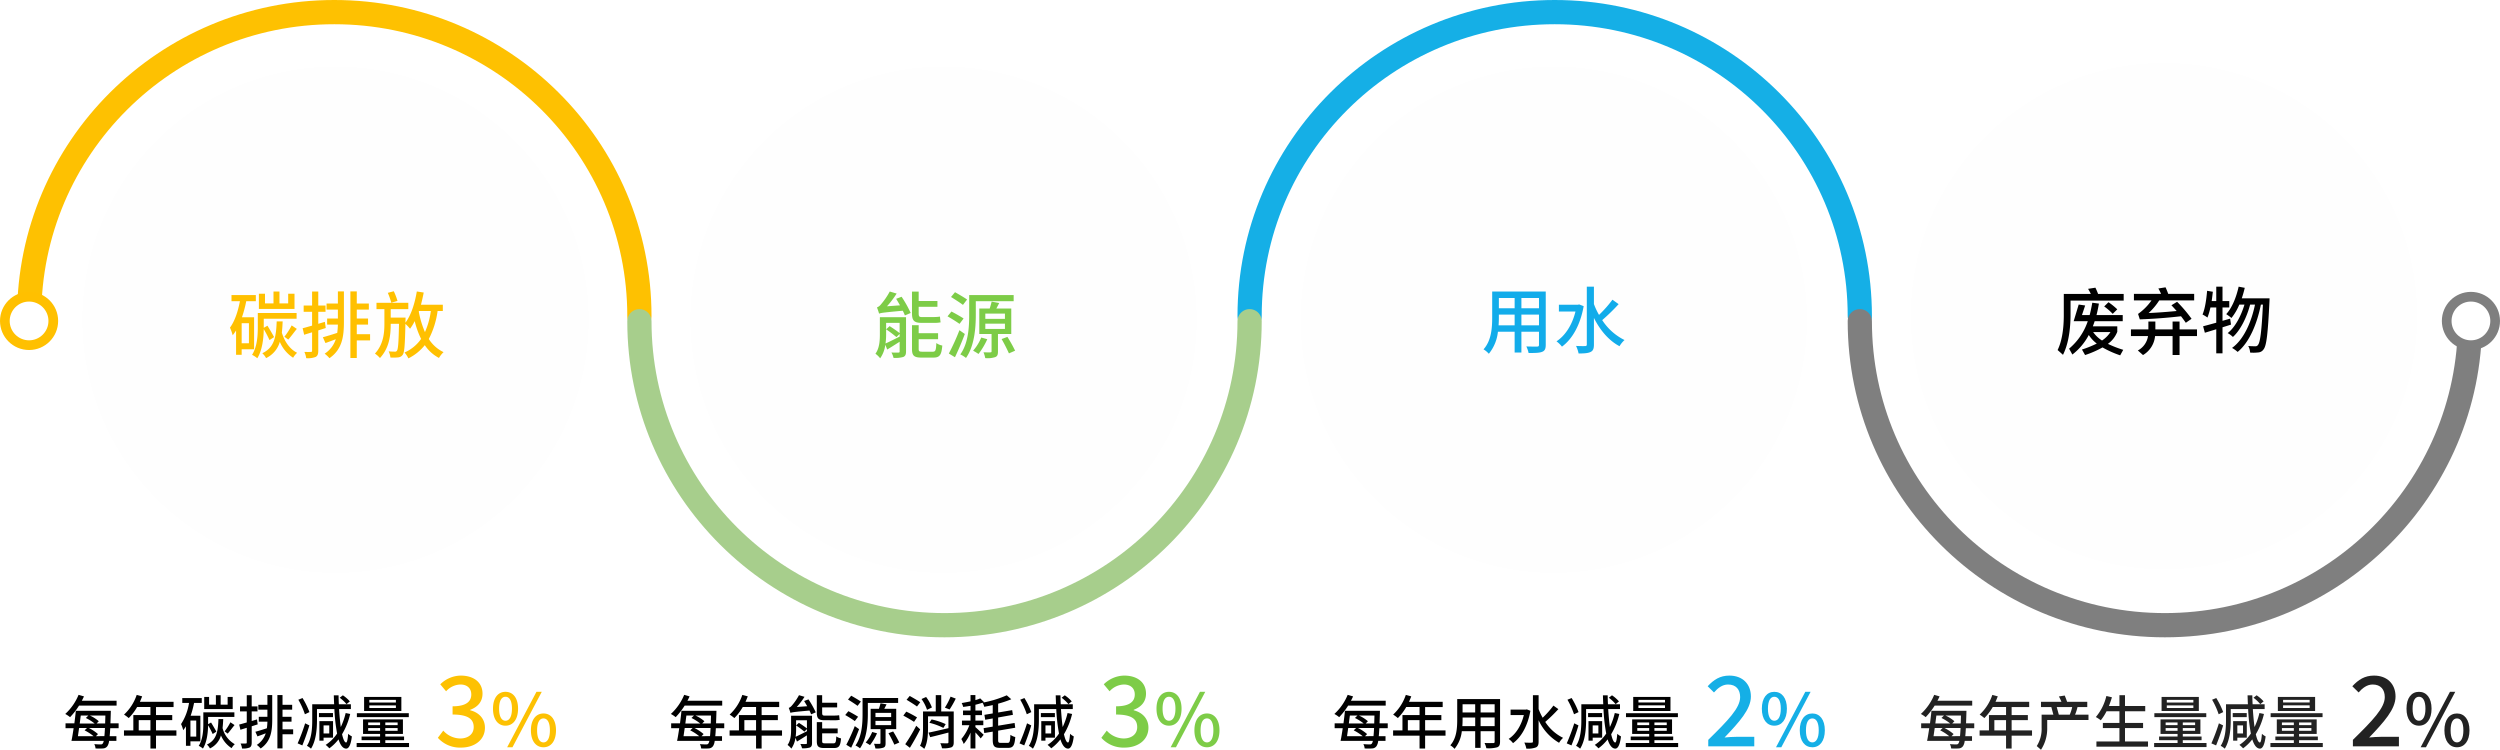 <svg xmlns="http://www.w3.org/2000/svg" xmlns:xlink="http://www.w3.org/1999/xlink" width="1032" height="309.506" viewBox="0 0 1032 309.506">
  <defs>
    <filter id="Path_81195" x="773.803" y="11.004" width="239" height="239" filterUnits="userSpaceOnUse">
      <feOffset input="SourceAlpha"/>
      <feGaussianBlur stdDeviation="5" result="blur"/>
      <feFlood flood-opacity="0.102"/>
      <feComposite operator="in" in2="blur"/>
      <feComposite in="SourceGraphic"/>
    </filter>
    <filter id="Path_81196" x="521.913" y="12.484" width="239" height="239" filterUnits="userSpaceOnUse">
      <feOffset input="SourceAlpha"/>
      <feGaussianBlur stdDeviation="5" result="blur-2"/>
      <feFlood flood-opacity="0.102"/>
      <feComposite operator="in" in2="blur-2"/>
      <feComposite in="SourceGraphic"/>
    </filter>
    <filter id="Path_81197" x="19" y="12.484" width="239" height="239" filterUnits="userSpaceOnUse">
      <feOffset input="SourceAlpha"/>
      <feGaussianBlur stdDeviation="5" result="blur-3"/>
      <feFlood flood-opacity="0.102"/>
      <feComposite operator="in" in2="blur-3"/>
      <feComposite in="SourceGraphic"/>
    </filter>
    <filter id="Path_81198" x="270" y="12.484" width="239" height="239" filterUnits="userSpaceOnUse">
      <feOffset input="SourceAlpha"/>
      <feGaussianBlur stdDeviation="5" result="blur-4"/>
      <feFlood flood-opacity="0.102"/>
      <feComposite operator="in" in2="blur-4"/>
      <feComposite in="SourceGraphic"/>
    </filter>
  </defs>
  <g id="Group_90863" data-name="Group 90863" transform="translate(-3559 -16461.515)">
    <g transform="matrix(1, 0, 0, 1, 3559, 16461.51)" filter="url(#Path_81195)">
      <path id="Path_81195-2" data-name="Path 81195" d="M415.846,114.672a104.5,104.5,0,1,1-104.5-104.5,104.5,104.5,0,0,1,104.5,104.5" transform="translate(581.96 15.83)" fill="#fefefe"/>
    </g>
    <g transform="matrix(1, 0, 0, 1, 3559, 16461.51)" filter="url(#Path_81196)">
      <path id="Path_81196-2" data-name="Path 81196" d="M350.288,114.672a104.5,104.5,0,1,1-104.5-104.5,104.5,104.5,0,0,1,104.5,104.5" transform="translate(395.63 17.31)" fill="#fefefe"/>
    </g>
    <g transform="matrix(1, 0, 0, 1, 3559, 16461.51)" filter="url(#Path_81197)">
      <path id="Path_81197-2" data-name="Path 81197" d="M219.171,114.671a104.5,104.5,0,1,1-104.5-104.5,104.5,104.5,0,0,1,104.5,104.5" transform="translate(23.83 17.31)" fill="#fefefe"/>
    </g>
    <g transform="matrix(1, 0, 0, 1, 3559, 16461.51)" filter="url(#Path_81198)">
      <path id="Path_81198-2" data-name="Path 81198" d="M284.729,114.672a104.5,104.5,0,1,1-104.5-104.5,104.5,104.5,0,0,1,104.5,104.5" transform="translate(209.27 17.31)" fill="#fefefe"/>
    </g>
    <path id="Path_82265" data-name="Path 82265" d="M-17.43-24.24h-2.61v3.99h-3.6v-4.89H-26.1v4.89h-3.51v-3.99h-2.52v6.27h14.7ZM-36.24-3.78h-3v-8.28h3Zm2.13,2.46v-13.2h-5.01a49.875,49.875,0,0,0,1.77-6.63h3.96v-2.52H-43.44v2.52h3.48c-.81,4.26-2.13,8.25-4.11,10.92a16.561,16.561,0,0,1,1.11,3.15,17.04,17.04,0,0,0,1.41-2.01V.99h2.31V-1.32Zm8.25-5.01c-.6-1.17-1.8-3.18-2.73-4.71l-1.53.87v-3.75h13.56v-2.37H-32.58v5.91c0,3.33-.24,8.04-2.37,11.37A10.721,10.721,0,0,1-32.79,2.4c2.1-3.36,2.61-8.34,2.67-12.03A48.533,48.533,0,0,1-27.75-5.1Zm5.85,1.02c1.05-1.14,2.28-2.88,3.54-4.41l-2.13-1.44a28.221,28.221,0,0,1-3,4.68Zm-4.77-7.5c-.24,6.18-.84,10.74-5.94,13.14a7.716,7.716,0,0,1,1.56,2.01,10.668,10.668,0,0,0,5.67-6.72A14.437,14.437,0,0,0-18,2.19,8.352,8.352,0,0,1-16.35.15c-3-1.47-5.22-4.68-6.3-8.31.15-1.44.27-3,.33-4.65Zm19.89.18-2.73.81v-4.95h3v-2.58h-3v-5.79h-2.55v5.79h-3.48v2.58h3.48v5.7c-1.47.42-2.82.81-3.9,1.08l.63,2.7c.99-.33,2.1-.66,3.27-1.02V-.72c0,.42-.15.51-.54.51-.33.03-1.44.03-2.64,0a8.906,8.906,0,0,1,.75,2.58,8.95,8.95,0,0,0,3.9-.51c.81-.45,1.08-1.2,1.08-2.58V-9.09c1.02-.33,2.07-.66,3.09-.99ZM.48-20.19H-4.2v2.52H.48v3.69H-3.96v2.49H.48A31.568,31.568,0,0,1,.21-8.07c-2.22.72-4.35,1.38-5.94,1.8l1.08,2.4c1.32-.48,2.79-1.02,4.26-1.59A11.162,11.162,0,0,1-4.98.51,12.971,12.971,0,0,1-3,2.37c5.31-3.66,5.97-9.06,5.97-15V-25.2H.48ZM13.77-7.53H8.28v-3.96h4.65v-2.49H8.28v-3.69h4.98v-2.52H8.28V-25.2H5.64V2.31H8.28V-4.98h5.49ZM25.08-21.27a24.963,24.963,0,0,0-1.53-3.99l-2.46.66a32.021,32.021,0,0,1,1.44,4.08Zm8.88,4.17h4.89a31.343,31.343,0,0,1-2.43,8.7,38.057,38.057,0,0,1-2.55-8.49Zm9.84,0v-2.58H34.77c.42-1.62.81-3.33,1.14-5.04l-2.85-.45c-.84,5.01-2.37,9.84-4.71,12.9l.03-.9c.03-.36.03-1.2.03-1.2H22.29v-3.51h7.26v-2.61H16.41v2.61h3.27v6c0,4.05-.45,8.58-3.9,12.36a11.15,11.15,0,0,1,2.07,1.83c3.84-4.17,4.44-9.24,4.44-14.13h3.42c-.15,7.68-.36,10.44-.84,11.07A.848.848,0,0,1,24-.33a22.968,22.968,0,0,1-2.55-.12,8.782,8.782,0,0,1,.72,2.55,17.914,17.914,0,0,0,3.21-.06A2.465,2.465,0,0,0,27.24.96c.72-.99.93-4.14,1.11-12.75a16.711,16.711,0,0,1,1.92,2.01,19.977,19.977,0,0,0,1.92-3.15,35.25,35.25,0,0,0,2.64,7.35A16.3,16.3,0,0,1,27.99.03a10.262,10.262,0,0,1,1.59,2.43A20.473,20.473,0,0,0,36.36-3a15.98,15.98,0,0,0,5.85,5.28A9.98,9.98,0,0,1,44.1-.12a14.748,14.748,0,0,1-6.09-5.43A35.37,35.37,0,0,0,41.64-17.1Z" transform="translate(3698 16607)" fill="#ffc000"/>
    <path id="Path_82266" data-name="Path 82266" d="M-4.5-12.21a11.814,11.814,0,0,0,2.79-.21c-.12-.6-.21-1.65-.27-2.37a17.416,17.416,0,0,1-2.58.18H-9.6c-.96,0-1.17-.39-1.17-1.47v-2.76h7.74v-2.4h-7.74v-3.87h-2.76v8.97c0,2.88.81,3.93,3.87,3.93Zm-19.71,0h5.58v4.23c-1.02-.81-2.79-2.04-4.14-2.88l-1.44,1.32a47.551,47.551,0,0,1,4.26,3.21l1.32-1.32v1.11c-2.16,1.08-4.26,2.16-5.82,2.85a28.111,28.111,0,0,0,.24-3.78Zm8.22-2.34h-10.8V-7.5c0,2.55-.15,5.73-1.83,8.04a8.956,8.956,0,0,1,1.95,1.89,12.382,12.382,0,0,0,2.13-5.61l.78,1.98c1.56-.93,3.33-2.07,5.13-3.21V-.42c0,.36-.12.48-.51.48-.39.03-1.62.03-2.88-.03a8.126,8.126,0,0,1,.87,2.22,11.891,11.891,0,0,0,4.05-.39c.84-.39,1.11-1.02,1.11-2.28Zm-4.08-7.59c.51.81,1.05,1.77,1.59,2.7l-5.37.39a39.567,39.567,0,0,0,3.99-5.25l-2.85-.84a29.16,29.16,0,0,1-3.69,5.37,3.926,3.926,0,0,1-1.59,1.2,23.416,23.416,0,0,1,.87,2.55c.78-.3,1.92-.48,9.78-1.2a12.756,12.756,0,0,1,.87,1.95l2.4-1.02a47.226,47.226,0,0,0-3.75-6.69ZM-9.21-.3c-1.32,0-1.56-.18-1.56-1.2V-5.46h8.01V-7.95h-8.01v-3.3h-2.76v9.78c0,2.79.81,3.6,3.96,3.6h4.86c2.61,0,3.36-1.05,3.69-4.98A6.206,6.206,0,0,1-3.48-3.87C-3.6-.84-3.84-.3-4.95-.3ZM9.21-21.84C8.04-22.68,5.76-24,4.23-24.87L2.58-22.89c1.59.99,3.81,2.4,4.92,3.27ZM7.77-14.01c-1.2-.81-3.45-2.07-5.01-2.88L1.14-14.91c1.62.93,3.84,2.31,4.95,3.12ZM6.06-9.18A91.71,91.71,0,0,1,1.68.45L4.2,1.98C5.58-.87,7.11-4.47,8.28-7.62Zm6.75-11.97H28.44v-2.52H10.08v8.19c0,4.86-.3,11.61-3.66,16.29A11.464,11.464,0,0,1,8.76,2.28c3.51-4.95,4.05-12.54,4.05-17.76Zm2.25,15A19.484,19.484,0,0,1,11.7-.72,25.577,25.577,0,0,1,13.92.63a29.449,29.449,0,0,0,3.63-6.09Zm1.68-5.73h8.1v2.19h-8.1Zm0-4.14h8.1v2.16h-8.1Zm10.71,8.4v-10.5H21.3c.36-.72.78-1.47,1.17-2.28l-3.12-.57c-.18.81-.51,1.92-.81,2.85H14.25v10.5h5.07V-.48c0,.33-.12.45-.48.45S17.25,0,15.99-.06a12.168,12.168,0,0,1,.72,2.4,10.123,10.123,0,0,0,4.14-.42c.9-.36,1.11-1.05,1.11-2.31V-7.62Zm-3.99,2.1A65.862,65.862,0,0,1,26.49.39L29.04-.72a60.993,60.993,0,0,0-3.18-5.7Z" transform="translate(3949 16607)" fill="#7dcc47"/>
    <path id="Path_82267" data-name="Path 82267" d="M-13.38-9.18v-4.44h7.26v4.44Zm-9.42,0c.09-1.11.12-2.22.12-3.24v-1.2h6.51v4.44Zm6.63-11.28v4.23h-6.51v-4.23Zm10.05,4.23h-7.26v-4.23h7.26Zm2.79-6.9H-25.44v10.68c0,4.23-.3,9.54-3.57,13.17a9.233,9.233,0,0,1,2.19,1.83,17.208,17.208,0,0,0,3.75-9.09h6.9V2.04h2.79V-6.54h7.26v5.37c0,.57-.21.75-.75.75-.57,0-2.55.03-4.47-.06a11.527,11.527,0,0,1,.93,2.7c2.76.03,4.5-.03,5.61-.48C-3.72,1.32-3.33.48-3.33-1.14Zm13.8,5.31-.51.12H2.1v2.82H8.94C7.56-9.3,4.74-4.98,1.11-2.58A11.122,11.122,0,0,1,3.36-.39c4.2-3.06,7.56-8.82,8.97-16.71Zm13.74-1.95a48.63,48.63,0,0,1-5.55,6.27,28.817,28.817,0,0,1-2.1-4.47v-7.17H13.62V-1.29c0,.51-.21.66-.69.66-.51.03-2.07.03-3.75-.06a12.752,12.752,0,0,1,1.05,3.12c2.34,0,3.93-.12,4.95-.63,1.02-.48,1.38-1.38,1.38-3.09V-12.24c2.55,5.07,6.09,9.3,10.56,11.67a10.851,10.851,0,0,1,2.07-2.55,23.2,23.2,0,0,1-9.21-8.22,81.808,81.808,0,0,0,6.78-6.6Z" transform="translate(4200.413 16605.002)" fill="#12acea"/>
    <path id="Path_82268" data-name="Path 82268" d="M-37.29-10.92h5.82A25.242,25.242,0,0,1-39.18.42l1.35,2.43a24.645,24.645,0,0,0,6.78-8.07,13.844,13.844,0,0,0,3.3,3.54A43.863,43.863,0,0,1-33.87.78l1.29,2.28a40.957,40.957,0,0,0,7.2-3.15,40.033,40.033,0,0,0,7.29,3.27L-16.83.9a42.978,42.978,0,0,1-6.33-2.46,10.994,10.994,0,0,0,3.87-4.98V-8.79H-29.37c.24-.66.51-1.38.75-2.13h11.58v-2.52H-27.87c.39-1.5.72-3.06.99-4.74l-2.73-.36c-.3,1.77-.66,3.48-1.08,5.1h-3.18l1.32-3.96-2.67-.39Zm8.04,4.5h7.14a11.962,11.962,0,0,1-3.48,3.48A12.8,12.8,0,0,1-29.25-6.42Zm6.33-12.33-1.77,1.74a24.071,24.071,0,0,1,3.51,3.06l1.89-1.86A27.936,27.936,0,0,0-22.92-18.75Zm-5.4-6-3.03.48a19.907,19.907,0,0,1,1.14,2.1H-41.37v9.3C-41.43-6.96-42.3-2.34-43.92.99l2.22,1.98c1.98-3.96,3-9.24,3.12-15.84v-6.54h21.93v-2.76H-27.21A26.617,26.617,0,0,0-28.32-24.75ZM5.4-18.93,3.06-17.49c.75.78,1.47,1.59,2.16,2.37-3.75.36-7.62.66-11.58.84A25.6,25.6,0,0,0-1.98-19.5H12.45v-2.7H1.74c-.36-.99-.72-1.89-1.11-2.7l-2.97.48A17.027,17.027,0,0,1-1.23-22.2H-12.42v2.7h7.26a22.81,22.81,0,0,1-5.55,5.58l.72,2.25q8.73-.315,17.01-1.29,1.08,1.4,1.98,2.7l2.37-1.65A57.64,57.64,0,0,0,5.4-18.93ZM-6.45-10.77v3.24h-7.2v2.76H-6.6a8.085,8.085,0,0,1-4.2,5.94l2.13,1.89A10.176,10.176,0,0,0-3.69-4.77H3.54v7.8H6.42v-7.8h7.2V-7.53H6.42v-3.24H3.54v3.24H-3.57v-3.24Zm33.75-1.2-3.15.9v-5.52h2.79v-2.64H24.15v-5.94H21.57v5.94H19.68c.18-1.26.33-2.55.48-3.84l-2.37-.39c-.3,3.57-.84,7.35-1.89,9.78a16.808,16.808,0,0,1,2.04,1.26,29.388,29.388,0,0,0,1.23-4.17h2.4v6.3c-2.04.57-3.93,1.08-5.43,1.47l.72,2.67,4.71-1.44V2.34h2.58V-8.4c1.17-.36,2.34-.72,3.51-1.11Zm4.8-8.37c.45-1.38.9-2.85,1.23-4.35l-2.52-.48c-.99,4.44-2.7,8.7-5.13,11.34a21.209,21.209,0,0,1,2.16,1.59,22.514,22.514,0,0,0,3.24-5.52h2.13C31.83-13.14,29.37-8.4,26.28-6a10.07,10.07,0,0,1,2.16,1.59c3.18-2.82,5.79-8.31,7.11-13.35h2.01C36.06-10.5,32.91-3.33,28.08.12a12.649,12.649,0,0,1,2.31,1.65c4.86-3.9,8.07-11.79,9.6-19.53h.84C40.29-6.36,39.66-2.1,38.79-1.11a1.151,1.151,0,0,1-1.08.54c-.57,0-1.68,0-2.94-.12a6.6,6.6,0,0,1,.78,2.73,17.321,17.321,0,0,0,3.39-.06A2.832,2.832,0,0,0,41.13.66c1.17-1.47,1.74-6.21,2.4-19.68.03-.36.03-1.32.03-1.32Z" transform="translate(4452.303 16605.02)"/>
    <path id="Path_81251" data-name="Path 81251" d="M.5,125.986C.5,56.681,56.883.5,126.441.5s125.95,56.181,125.95,125.486" transform="translate(3570.554 16466.016)" fill="none" stroke="#fec101" stroke-linecap="round" stroke-miterlimit="10" stroke-width="10"/>
    <path id="Path_81253" data-name="Path 81253" d="M.5,125.986C.5,56.681,56.883.5,126.441.5s125.95,56.181,125.95,125.486" transform="translate(4074.337 16466.016)" fill="none" stroke="#15afe6" stroke-linecap="round" stroke-miterlimit="10" stroke-width="10"/>
    <path id="Path_81252" data-name="Path 81252" d="M.5.5c0,69.3,56.383,125.486,125.941,125.486S252.391,69.8,252.391.5" transform="translate(3822.446 16593.611)" fill="none" stroke="#a7ce8c" stroke-linecap="round" stroke-miterlimit="10" stroke-width="10"/>
    <path id="Path_81254" data-name="Path 81254" d="M.5.5c0,69.3,56.383,125.486,125.941,125.486S252.391,69.8,252.391.5" transform="translate(4326.229 16593.611)" fill="none" stroke="#7f7f7f" stroke-linecap="round" stroke-miterlimit="10" stroke-width="10"/>
    <g id="Path_82269" data-name="Path 82269" transform="translate(3559 16582)" fill="#fff">
      <path d="M 12 22 C 6.486 22 2 17.514 2 12 C 2 6.486 6.486 2 12 2 C 17.514 2 22 6.486 22 12 C 22 17.514 17.514 22 12 22 Z" stroke="none"/>
      <path d="M 12 4 C 7.589 4 4 7.589 4 12 C 4 16.411 7.589 20 12 20 C 16.411 20 20 16.411 20 12 C 20 7.589 16.411 4 12 4 M 12 0 C 18.627 0 24 5.373 24 12 C 24 18.627 18.627 24 12 24 C 5.373 24 0 18.627 0 12 C 0 5.373 5.373 0 12 0 Z" stroke="none" fill="#ffc000"/>
    </g>
    <g id="Path_82270" data-name="Path 82270" transform="translate(4567 16582)" fill="#fff">
      <path d="M 12 22 C 6.486 22 2 17.514 2 12 C 2 6.486 6.486 2 12 2 C 17.514 2 22 6.486 22 12 C 22 17.514 17.514 22 12 22 Z" stroke="none"/>
      <path d="M 12 4 C 7.589 4 4 7.589 4 12 C 4 16.411 7.589 20 12 20 C 16.411 20 20 16.411 20 12 C 20 7.589 16.411 4 12 4 M 12 0 C 18.627 0 24 5.373 24 12 C 24 18.627 18.627 24 12 24 C 5.373 24 0 18.627 0 12 C 0 5.373 5.373 0 12 0 Z" stroke="none" fill="#7f7f7f"/>
    </g>
    <path id="Path_82277" data-name="Path 82277" d="M-14.765.52c5.4,0,9.84-3.04,9.84-8.2,0-3.88-2.68-6.36-6.08-7.2v-.2c3.12-1.16,5.08-3.36,5.08-6.68,0-4.72-3.72-7.44-9-7.44a12.266,12.266,0,0,0-8.44,3.6l2.4,2.88a8.3,8.3,0,0,1,5.88-2.8c2.8,0,4.52,1.56,4.52,4.12,0,2.76-1.92,4.88-7.72,4.88v3.4c6.64,0,8.72,2.04,8.72,5.2,0,2.88-2.28,4.68-5.6,4.68a9.514,9.514,0,0,1-6.96-3.24l-2.24,2.96A12.219,12.219,0,0,0-14.765.52ZM3.555-8.52c3.09,0,5.19-2.58,5.19-7.02s-2.1-6.96-5.19-6.96S-1.6-19.98-1.6-15.54.465-8.52,3.555-8.52Zm0-2.04c-1.53,0-2.64-1.59-2.64-4.98,0-3.42,1.11-4.92,2.64-4.92,1.56,0,2.67,1.5,2.67,4.92C6.225-12.15,5.115-10.56,3.555-10.56ZM4.245.39h2.19L18.525-22.5h-2.19Zm15,0c3.06,0,5.16-2.55,5.16-6.99s-2.1-6.96-5.16-6.96c-3.09,0-5.19,2.52-5.19,6.96S16.155.39,19.245.39Zm0-2.01c-1.56,0-2.64-1.59-2.64-4.98,0-3.42,1.08-4.92,2.64-4.92,1.53,0,2.64,1.5,2.64,4.92C21.885-3.21,20.775-1.62,19.245-1.62Z" transform="translate(3764.11 16769.598)" fill="#fdc102"/>
    <path id="Path_82278" data-name="Path 82278" d="M-49.872-15.816v-2.016H-64.224c.336-.6.624-1.2.888-1.776l-2.232-.648a22,22,0,0,1-5.5,7.9,11.954,11.954,0,0,1,1.992,1.32,29.4,29.4,0,0,0,3.7-4.776Zm-8.52,12.624.84-.864a17.093,17.093,0,0,0-3.768-2.5h6.648c-.072,1.368-.144,2.472-.24,3.36Zm-3.7-3.36-.984.96a19.609,19.609,0,0,1,3.7,2.4h-6.456c.144-1.032.312-2.16.48-3.36Zm.576-5.16L-62.568-10.7a19.392,19.392,0,0,1,3.624,2.28h-6.144c.144-1.1.288-2.232.432-3.288Zm3.384,3.288.912-.936a14.861,14.861,0,0,0-3.7-2.352H-54.5c-.024,1.2-.072,2.3-.1,3.288Zm9.1,1.944V-8.5h-3.384c.048-1.224.1-2.592.144-4.152,0-.288.024-1.008.024-1.008H-66.7c-.144,1.56-.36,3.36-.6,5.16h-3.648V-6.48h3.336c-.288,1.944-.576,3.792-.888,5.232h13.32a2.85,2.85,0,0,1-.408,1.1.945.945,0,0,1-.864.36c-.48,0-1.488-.024-2.64-.12a4.45,4.45,0,0,1,.528,1.776,22.318,22.318,0,0,0,3.12,0,2.264,2.264,0,0,0,1.8-.984,4.884,4.884,0,0,0,.672-2.136h3.024V-3.192h-2.784c.1-.912.168-1.992.24-3.288Zm8.3.912V-9.816H-35.9v4.248Zm15.552,0H-33.6V-9.816h6.7V-11.9h-6.7v-3.312h7.248v-2.16h-13.9c.312-.72.648-1.512.936-2.256l-2.256-.6A19.418,19.418,0,0,1-46.8-12.1a17.749,17.749,0,0,1,1.944,1.44,21.835,21.835,0,0,0,3.456-4.56h5.5V-11.9H-42.96v6.336h-3.864v2.16H-35.9V1.9h2.3v-5.3h8.424ZM-1.944-19.392H-4.032V-16.2h-2.88v-3.912H-8.88V-16.2h-2.808v-3.192H-13.7v5.016h11.76ZM-16.992-3.024h-2.4V-9.648h2.4Zm1.7,1.968v-10.56H-19.3a39.9,39.9,0,0,0,1.416-5.3h3.168v-2.016h-8.04v2.016h2.784a22.08,22.08,0,0,1-3.288,8.736,13.249,13.249,0,0,1,.888,2.52A13.632,13.632,0,0,0-21.24-7.272V.792h1.848V-1.056Zm6.6-4.008c-.48-.936-1.44-2.544-2.184-3.768l-1.224.7v-3H-1.248v-1.9H-14.064V-8.3c0,2.664-.192,6.432-1.9,9.1A8.577,8.577,0,0,1-14.232,1.92C-12.552-.768-12.144-4.752-12.1-7.7A38.826,38.826,0,0,1-10.2-4.08Zm4.68.816c.84-.912,1.824-2.3,2.832-3.528l-1.7-1.152a22.576,22.576,0,0,1-2.4,3.744Zm-3.816-6C-8.016-5.3-8.5-1.656-12.576.264a6.173,6.173,0,0,1,1.248,1.608A8.534,8.534,0,0,0-6.792-3.5,11.549,11.549,0,0,0-2.4,1.752,6.681,6.681,0,0,1-1.08.12,10.639,10.639,0,0,1-6.12-6.528c.12-1.152.216-2.4.264-3.72ZM8.088-10.1,5.9-9.456v-3.96H8.3V-15.48H5.9v-4.632H3.864v4.632H1.08v2.064H3.864v4.56c-1.176.336-2.256.648-3.12.864l.5,2.16c.792-.264,1.68-.528,2.616-.816V-.576c0,.336-.12.408-.432.408-.264.024-1.152.024-2.112,0A7.125,7.125,0,0,1,1.92,1.9a7.16,7.16,0,0,0,3.12-.408c.648-.36.864-.96.864-2.064v-6.7C6.72-7.536,7.56-7.8,8.376-8.064Zm4.3-6.048H8.64v2.016h3.744v2.952H8.832v1.992h3.552a25.255,25.255,0,0,1-.216,2.736c-1.776.576-3.48,1.1-4.752,1.44L8.28-3.1c1.056-.384,2.232-.816,3.408-1.272A8.93,8.93,0,0,1,8.016.408,10.377,10.377,0,0,1,9.6,1.9c4.248-2.928,4.776-7.248,4.776-12V-20.16H12.384ZM23.016-6.024H18.624V-9.192h3.72v-1.992h-3.72v-2.952h3.984v-2.016H18.624V-20.16H16.512V1.848h2.112V-3.984h4.392Zm23.4-11.52a14.436,14.436,0,0,0-2.88-2.52l-1.3,1.008a15.884,15.884,0,0,1,2.808,2.64Zm-16.68,4.416a33.009,33.009,0,0,0-2.856-5.808l-1.728.7a32.614,32.614,0,0,1,2.712,6ZM27.96-8.5a75.86,75.86,0,0,1-3.1,8.28l1.944.84a86.869,86.869,0,0,0,2.9-8.256Zm9.96.864V-4.32H35.568V-7.632Zm1.56,5.064v-6.84H33.84v8.064h1.728V-2.568ZM39.456-12.72H33.672v1.68h5.784Zm5.232-.024A27.827,27.827,0,0,1,42.672-6.96c-.288-2.136-.528-4.656-.7-7.416h4.872v-1.992H41.88c-.072-1.2-.1-2.424-.12-3.672H39.792c.048,1.248.072,2.472.144,3.672H30.888v6.48C30.888-6.7,30.7-2.28,28.7.792a8.134,8.134,0,0,1,1.68,1.176c2.136-3.336,2.472-8.352,2.472-11.856v-4.488h7.176a72.884,72.884,0,0,0,1.128,10.1A16.561,16.561,0,0,1,36.432.408a10.735,10.735,0,0,1,1.512,1.416,18.439,18.439,0,0,0,3.792-3.7C42.5.5,43.512,1.9,44.88,1.944c.888.024,1.872-.984,2.376-5.04a6.448,6.448,0,0,1-1.536-1.08c-.168,2.3-.456,3.6-.84,3.6C44.232-.6,43.68-1.9,43.2-3.984a29.394,29.394,0,0,0,3.36-8.376Zm20.736-4.344H54.456v-1.08H65.424Zm0,2.28H54.456v-1.1H65.424Zm2.256-4.584H52.3v5.808H67.68Zm3.072,6.72H49.32v1.632H70.752ZM53.976-5.4V-6.528H58.9V-5.4Zm0-3.456H58.9v1.1h-4.92Zm12.168,1.1H61.056v-1.1h5.088Zm0,2.352H61.056V-6.528h5.088ZM61.056-.384V-1.536h7.752V-3.048H61.056v-1.08h7.272v-6H51.864v6H58.9v1.08H51.264v1.512H58.9V-.384H49.224v1.7H70.848v-1.7Z" transform="translate(3657 16768.598)"/>
    <path id="Path_82275" data-name="Path 82275" d="M-14.765.52c5.4,0,9.84-3.04,9.84-8.2,0-3.88-2.68-6.36-6.08-7.2v-.2c3.12-1.16,5.08-3.36,5.08-6.68,0-4.72-3.72-7.44-9-7.44a12.266,12.266,0,0,0-8.44,3.6l2.4,2.88a8.3,8.3,0,0,1,5.88-2.8c2.8,0,4.52,1.56,4.52,4.12,0,2.76-1.92,4.88-7.72,4.88v3.4c6.64,0,8.72,2.04,8.72,5.2,0,2.88-2.28,4.68-5.6,4.68a9.514,9.514,0,0,1-6.96-3.24l-2.24,2.96A12.219,12.219,0,0,0-14.765.52ZM3.555-8.52c3.09,0,5.19-2.58,5.19-7.02s-2.1-6.96-5.19-6.96S-1.6-19.98-1.6-15.54.465-8.52,3.555-8.52Zm0-2.04c-1.53,0-2.64-1.59-2.64-4.98,0-3.42,1.11-4.92,2.64-4.92,1.56,0,2.67,1.5,2.67,4.92C6.225-12.15,5.115-10.56,3.555-10.56ZM4.245.39h2.19L18.525-22.5h-2.19Zm15,0c3.06,0,5.16-2.55,5.16-6.99s-2.1-6.96-5.16-6.96c-3.09,0-5.19,2.52-5.19,6.96S16.155.39,19.245.39Zm0-2.01c-1.56,0-2.64-1.59-2.64-4.98,0-3.42,1.08-4.92,2.64-4.92,1.53,0,2.64,1.5,2.64,4.92C21.885-3.21,20.775-1.62,19.245-1.62Z" transform="translate(4038 16769.598)" fill="#7dcc47"/>
    <path id="Path_82276" data-name="Path 82276" d="M-61.872-15.816v-2.016H-76.224c.336-.6.624-1.2.888-1.776l-2.232-.648a22,22,0,0,1-5.5,7.9,11.954,11.954,0,0,1,1.992,1.32,29.4,29.4,0,0,0,3.7-4.776Zm-8.52,12.624.84-.864a17.093,17.093,0,0,0-3.768-2.5h6.648c-.072,1.368-.144,2.472-.24,3.36Zm-3.7-3.36-.984.96a19.609,19.609,0,0,1,3.7,2.4h-6.456c.144-1.032.312-2.16.48-3.36Zm.576-5.16L-74.568-10.7a19.392,19.392,0,0,1,3.624,2.28h-6.144c.144-1.1.288-2.232.432-3.288Zm3.384,3.288.912-.936a14.861,14.861,0,0,0-3.7-2.352H-66.5c-.024,1.2-.072,2.3-.1,3.288Zm9.1,1.944V-8.5h-3.384c.048-1.224.1-2.592.144-4.152,0-.288.024-1.008.024-1.008H-78.7c-.144,1.56-.36,3.36-.6,5.16h-3.648V-6.48h3.336c-.288,1.944-.576,3.792-.888,5.232h13.32a2.85,2.85,0,0,1-.408,1.1.945.945,0,0,1-.864.36c-.48,0-1.488-.024-2.64-.12a4.45,4.45,0,0,1,.528,1.776,22.318,22.318,0,0,0,3.12,0,2.264,2.264,0,0,0,1.8-.984,4.884,4.884,0,0,0,.672-2.136h3.024V-3.192h-2.784c.1-.912.168-1.992.24-3.288Zm8.3.912V-9.816H-47.9v4.248Zm15.552,0H-45.6V-9.816h6.7V-11.9h-6.7v-3.312h7.248v-2.16h-13.9c.312-.72.648-1.512.936-2.256l-2.256-.6A19.418,19.418,0,0,1-58.8-12.1a17.749,17.749,0,0,1,1.944,1.44,21.835,21.835,0,0,0,3.456-4.56h5.5V-11.9H-54.96v6.336h-3.864v2.16H-47.9V1.9h2.3v-5.3h8.424Zm21.576-4.2a9.451,9.451,0,0,0,2.232-.168c-.1-.48-.168-1.32-.216-1.9a13.933,13.933,0,0,1-2.064.144H-19.68c-.768,0-.936-.312-.936-1.176v-2.208h6.192v-1.92h-6.192v-3.1h-2.208v7.176c0,2.3.648,3.144,3.1,3.144Zm-15.768,0H-26.9v3.384c-.816-.648-2.232-1.632-3.312-2.3l-1.152,1.056A38.041,38.041,0,0,1-27.96-5.064L-26.9-6.12v.888c-1.728.864-3.408,1.728-4.656,2.28a22.489,22.489,0,0,0,.192-3.024Zm6.576-1.872h-8.64V-6c0,2.04-.12,4.584-1.464,6.432a7.165,7.165,0,0,1,1.56,1.512,9.906,9.906,0,0,0,1.7-4.488l.624,1.584c1.248-.744,2.664-1.656,4.1-2.568V-.336c0,.288-.1.384-.408.384-.312.024-1.3.024-2.3-.024a6.5,6.5,0,0,1,.7,1.776,9.513,9.513,0,0,0,3.24-.312c.672-.312.888-.816.888-1.824Zm-3.264-6.072c.408.648.84,1.416,1.272,2.16l-4.3.312a31.654,31.654,0,0,0,3.192-4.2l-2.28-.672a23.328,23.328,0,0,1-2.952,4.3,3.14,3.14,0,0,1-1.272.96,18.734,18.734,0,0,1,.7,2.04c.624-.24,1.536-.384,7.824-.96a10.2,10.2,0,0,1,.7,1.56l1.92-.816a37.78,37.78,0,0,0-3-5.352ZM-19.368-.24c-1.056,0-1.248-.144-1.248-.96V-4.368h6.408V-6.36h-6.408V-9h-2.208v7.824c0,2.232.648,2.88,3.168,2.88h3.888c2.088,0,2.688-.84,2.952-3.984A4.965,4.965,0,0,1-14.784-3.1C-14.88-.672-15.072-.24-15.96-.24ZM-4.632-17.472c-.936-.672-2.76-1.728-3.984-2.424l-1.32,1.584C-8.664-17.52-6.888-16.392-6-15.7Zm-1.152,6.264c-.96-.648-2.76-1.656-4.008-2.3l-1.3,1.584c1.3.744,3.072,1.848,3.96,2.5ZM-7.152-7.344a73.368,73.368,0,0,1-3.5,7.7L-8.64,1.584c1.1-2.28,2.328-5.16,3.264-7.68Zm5.4-9.576h12.5v-2.016H-3.936v6.552C-3.936-8.5-4.176-3.1-6.864.648A9.171,9.171,0,0,1-4.992,1.824c2.808-3.96,3.24-10.032,3.24-14.208Zm1.8,12A15.587,15.587,0,0,1-2.64-.576,20.462,20.462,0,0,1-.864.5a23.559,23.559,0,0,0,2.9-4.872ZM1.392-9.5h6.48v1.752H1.392Zm0-3.312h6.48v1.728H1.392ZM9.96-6.1v-8.4H5.04c.288-.576.624-1.176.936-1.824l-2.5-.456c-.144.648-.408,1.536-.648,2.28H-.6v8.4H3.456V-.384c0,.264-.1.36-.384.36S1.8,0,.792-.048a9.734,9.734,0,0,1,.576,1.92A8.1,8.1,0,0,0,4.68,1.536c.72-.288.888-.84.888-1.848V-6.1ZM6.768-4.416A52.69,52.69,0,0,1,9.192.312l2.04-.888a48.8,48.8,0,0,0-2.544-4.56ZM32.4-19.512a27.023,27.023,0,0,1-2.352,4.536l1.944.768A39.363,39.363,0,0,0,34.536-18.7Zm-7.7,4.464a17.486,17.486,0,0,0-2.4-4.32l-1.9.84a16.749,16.749,0,0,1,2.28,4.464Zm-4.824-2.16c-1.008-.7-2.976-1.824-4.344-2.592l-1.3,1.584c1.392.84,3.336,2.04,4.3,2.784Zm-1.32,6.264a46.99,46.99,0,0,0-4.44-2.376l-1.224,1.632c1.44.768,3.432,1.92,4.416,2.592Zm-.336,3.456A67.737,67.737,0,0,1,13.68.12L15.6,1.608C16.992-.648,18.6-3.5,19.848-6Zm15.48-5.9h-5.16v-6.744H26.28v6.744H21.024V-6.5c0,2.328-.1,5.208-1.248,7.272A8.389,8.389,0,0,1,21.528,2.04c1.344-2.3,1.56-5.856,1.56-8.52v-4.9h8.424V-6.5c-3.048.72-6.144,1.44-8.232,1.848l.7,1.872c2.112-.5,4.872-1.2,7.536-1.9V-.72c0,.336-.12.456-.48.48-.36,0-1.656,0-2.88-.048a8.9,8.9,0,0,1,.7,2.088,10.371,10.371,0,0,0,3.816-.36C33.456,1.1,33.7.456,33.7-.672ZM23.64-8.712A25.937,25.937,0,0,1,29.424-6.6l.96-1.56A26.76,26.76,0,0,0,24.552-10.1ZM53.088-.432c-.912,0-1.056-.216-1.056-1.3V-5.472l7.056-1.2L58.824-8.64,52.032-7.512V-10.9l6.1-1.1-.312-1.944-5.784.984v-3.648a40.922,40.922,0,0,0,5.424-1.824l-1.872-1.632A45.08,45.08,0,0,1,45.72-17.04l.5-.192-1.584-1.56a13.52,13.52,0,0,1-1.992.72V-20.16H40.632v2.592c-1.2.264-2.472.5-3.648.7a7.7,7.7,0,0,1,.624,1.608c.96-.12,1.992-.288,3.024-.456v1.944h-3.1v1.9h3.1v2.256H37.1v1.9h3.048A19.032,19.032,0,0,1,36.84-2.016a12.3,12.3,0,0,1,.984,2.04,17.424,17.424,0,0,0,2.808-4.7V1.872h2.016V-4.752c.816.888,1.752,1.9,2.184,2.5l1.224-1.512c-.528-.5-2.5-2.376-3.408-3.168v-.792h3.264v-1.9H42.648V-11.88H45.36v-1.9H42.648v-2.376c1.056-.264,2.088-.552,2.952-.84a6.734,6.734,0,0,1,.7,1.68c1.152-.216,2.328-.432,3.5-.72v3.456L46.368-12,46.7-9.96l3.1-.552v3.384L46.032-6.5,46.3-4.488l3.5-.576v3.312c0,2.664.648,3.384,2.976,3.384h3.432c2.064,0,2.64-1.1,2.9-4.464A6.137,6.137,0,0,1,57.1-3.744c-.12,2.664-.288,3.312-1.08,3.312ZM82.416-17.544a14.436,14.436,0,0,0-2.88-2.52l-1.3,1.008a15.884,15.884,0,0,1,2.808,2.64Zm-16.68,4.416a33.008,33.008,0,0,0-2.856-5.808l-1.728.7a32.614,32.614,0,0,1,2.712,6ZM63.96-8.5a75.86,75.86,0,0,1-3.1,8.28l1.944.84a86.869,86.869,0,0,0,2.9-8.256Zm9.96.864V-4.32H71.568V-7.632Zm1.56,5.064v-6.84H69.84v8.064h1.728V-2.568ZM75.456-12.72H69.672v1.68h5.784Zm5.232-.024A27.828,27.828,0,0,1,78.672-6.96c-.288-2.136-.528-4.656-.7-7.416h4.872v-1.992H77.88c-.072-1.2-.1-2.424-.12-3.672H75.792c.048,1.248.072,2.472.144,3.672H66.888v6.48C66.888-6.7,66.7-2.28,64.7.792a8.134,8.134,0,0,1,1.68,1.176c2.136-3.336,2.472-8.352,2.472-11.856v-4.488h7.176a72.884,72.884,0,0,0,1.128,10.1A16.561,16.561,0,0,1,72.432.408a10.735,10.735,0,0,1,1.512,1.416,18.439,18.439,0,0,0,3.792-3.7C78.5.5,79.512,1.9,80.88,1.944c.888.024,1.872-.984,2.376-5.04a6.448,6.448,0,0,1-1.536-1.08c-.168,2.3-.456,3.6-.84,3.6C80.232-.6,79.68-1.9,79.2-3.984a29.394,29.394,0,0,0,3.36-8.376Z" transform="translate(3919 16768.598)"/>
    <path id="Path_82271" data-name="Path 82271" d="M-23.725,0h19V-3.92H-12.2c-1.44,0-3.32.12-4.8.28,6.12-6.4,10.88-11.68,10.88-16.92,0-5.2-3.48-8.64-8.88-8.64-3.84,0-6.44,1.68-8.96,4.4l2.6,2.56c1.56-1.8,3.48-3.28,5.8-3.28,3.32,0,5,2.08,5,5.2,0,4.48-4.96,9.6-13.16,17.64ZM3.555-8.52c3.09,0,5.19-2.58,5.19-7.02s-2.1-6.96-5.19-6.96S-1.6-19.98-1.6-15.54.465-8.52,3.555-8.52Zm0-2.04c-1.53,0-2.64-1.59-2.64-4.98,0-3.42,1.11-4.92,2.64-4.92,1.56,0,2.67,1.5,2.67,4.92C6.225-12.15,5.115-10.56,3.555-10.56ZM4.245.39h2.19L18.525-22.5h-2.19Zm15,0c3.06,0,5.16-2.55,5.16-6.99s-2.1-6.96-5.16-6.96c-3.09,0-5.19,2.52-5.19,6.96S16.155.39,19.245.39Zm0-2.01c-1.56,0-2.64-1.59-2.64-4.98,0-3.42,1.08-4.92,2.64-4.92,1.53,0,2.64,1.5,2.64,4.92C21.885-3.21,20.775-1.62,19.245-1.62Z" transform="translate(4287.89 16769.598)" fill="#15afe6"/>
    <path id="Path_82272" data-name="Path 82272" d="M-121.872-15.816v-2.016h-14.352c.336-.6.624-1.2.888-1.776l-2.232-.648a22,22,0,0,1-5.5,7.9,11.954,11.954,0,0,1,1.992,1.32,29.4,29.4,0,0,0,3.7-4.776Zm-8.52,12.624.84-.864a17.092,17.092,0,0,0-3.768-2.5h6.648c-.072,1.368-.144,2.472-.24,3.36Zm-3.7-3.36-.984.96a19.608,19.608,0,0,1,3.7,2.4h-6.456c.144-1.032.312-2.16.48-3.36Zm.576-5.16-1.056,1.008a19.392,19.392,0,0,1,3.624,2.28h-6.144c.144-1.1.288-2.232.432-3.288Zm3.384,3.288.912-.936a14.861,14.861,0,0,0-3.7-2.352h6.408c-.024,1.2-.072,2.3-.1,3.288Zm9.1,1.944V-8.5h-3.384c.048-1.224.1-2.592.144-4.152,0-.288.024-1.008.024-1.008H-138.7c-.144,1.56-.36,3.36-.6,5.16h-3.648V-6.48h3.336c-.288,1.944-.576,3.792-.888,5.232h13.32a2.85,2.85,0,0,1-.408,1.1.945.945,0,0,1-.864.36c-.48,0-1.488-.024-2.64-.12a4.45,4.45,0,0,1,.528,1.776,22.318,22.318,0,0,0,3.12,0,2.264,2.264,0,0,0,1.8-.984,4.884,4.884,0,0,0,.672-2.136h3.024V-3.192h-2.784c.1-.912.168-1.992.24-3.288Zm8.3.912V-9.816h4.824v4.248Zm15.552,0H-105.6V-9.816h6.7V-11.9h-6.7v-3.312h7.248v-2.16h-13.9c.312-.72.648-1.512.936-2.256l-2.256-.6A19.418,19.418,0,0,1-118.8-12.1a17.748,17.748,0,0,1,1.944,1.44,21.835,21.835,0,0,0,3.456-4.56h5.5V-11.9h-7.056v6.336h-3.864v2.16h10.92V1.9h2.3v-5.3h8.424ZM-82.7-7.344V-10.9H-76.9v3.552Zm-7.536,0c.072-.888.1-1.776.1-2.592v-.96h5.208v3.552Zm5.3-9.024v3.384h-5.208v-3.384Zm8.04,3.384H-82.7v-3.384H-76.9Zm2.232-5.52H-92.352V-9.96c0,3.384-.24,7.632-2.856,10.536A7.387,7.387,0,0,1-93.456,2.04a13.767,13.767,0,0,0,3-7.272h5.52V1.632H-82.7V-5.232H-76.9v4.3c0,.456-.168.6-.6.6-.456,0-2.04.024-3.576-.048a9.221,9.221,0,0,1,.744,2.16,13.138,13.138,0,0,0,4.488-.384c.864-.336,1.176-1.008,1.176-2.3Zm11.04,4.248-.408.1H-70.32V-11.9h5.472c-1.1,4.464-3.36,7.92-6.264,9.84a8.9,8.9,0,0,1,1.8,1.752c3.36-2.448,6.048-7.056,7.176-13.368Zm10.992-1.56a38.9,38.9,0,0,1-4.44,5.016,23.054,23.054,0,0,1-1.68-3.576v-5.736H-61.1v19.08c0,.408-.168.528-.552.528-.408.024-1.656.024-3-.048a10.2,10.2,0,0,1,.84,2.5,9.635,9.635,0,0,0,3.96-.5c.816-.384,1.1-1.1,1.1-2.472v-8.76A20.88,20.88,0,0,0-50.3-.456,8.68,8.68,0,0,1-48.648-2.5a18.558,18.558,0,0,1-7.368-6.576,65.447,65.447,0,0,0,5.424-5.28Zm27.048-1.728a14.436,14.436,0,0,0-2.88-2.52l-1.3,1.008a15.884,15.884,0,0,1,2.808,2.64Zm-16.68,4.416a33.009,33.009,0,0,0-2.856-5.808l-1.728.7a32.614,32.614,0,0,1,2.712,6ZM-44.04-8.5a75.86,75.86,0,0,1-3.1,8.28l1.944.84a86.868,86.868,0,0,0,2.9-8.256Zm9.96.864V-4.32h-2.352V-7.632Zm1.56,5.064v-6.84h-5.64v8.064h1.728V-2.568Zm-.024-10.152h-5.784v1.68h5.784Zm5.232-.024A27.827,27.827,0,0,1-29.328-6.96c-.288-2.136-.528-4.656-.7-7.416h4.872v-1.992H-30.12c-.072-1.2-.1-2.424-.12-3.672h-1.968c.048,1.248.072,2.472.144,3.672h-9.048v6.48C-41.112-6.7-41.3-2.28-43.3.792a8.134,8.134,0,0,1,1.68,1.176c2.136-3.336,2.472-8.352,2.472-11.856v-4.488h7.176a72.884,72.884,0,0,0,1.128,10.1A16.561,16.561,0,0,1-35.568.408a10.735,10.735,0,0,1,1.512,1.416,18.439,18.439,0,0,0,3.792-3.7C-29.5.5-28.488,1.9-27.12,1.944c.888.024,1.872-.984,2.376-5.04a6.448,6.448,0,0,1-1.536-1.08c-.168,2.3-.456,3.6-.84,3.6-.648-.024-1.2-1.32-1.68-3.408a29.394,29.394,0,0,0,3.36-8.376Zm20.736-4.344H-17.544v-1.08H-6.576Zm0,2.28H-17.544v-1.1H-6.576Zm2.256-4.584H-19.7v5.808H-4.32Zm3.072,6.72H-22.68v1.632H-1.248ZM-18.024-5.4V-6.528h4.92V-5.4Zm0-3.456h4.92v1.1h-4.92Zm12.168,1.1h-5.088v-1.1h5.088Zm0,2.352h-5.088V-6.528h5.088ZM-10.944-.384V-1.536h7.752V-3.048h-7.752v-1.08h7.272v-6H-20.136v6H-13.1v1.08h-7.632v1.512H-13.1V-.384h-9.672v1.7H-1.152v-1.7Z" transform="translate(4252.89 16768.598)"/>
    <path id="Path_82273" data-name="Path 82273" d="M-23.725,0h19V-3.92H-12.2c-1.44,0-3.32.12-4.8.28,6.12-6.4,10.88-11.68,10.88-16.92,0-5.2-3.48-8.64-8.88-8.64-3.84,0-6.44,1.68-8.96,4.4l2.6,2.56c1.56-1.8,3.48-3.28,5.8-3.28,3.32,0,5,2.08,5,5.2,0,4.48-4.96,9.6-13.16,17.64ZM3.555-8.52c3.09,0,5.19-2.58,5.19-7.02s-2.1-6.96-5.19-6.96S-1.6-19.98-1.6-15.54.465-8.52,3.555-8.52Zm0-2.04c-1.53,0-2.64-1.59-2.64-4.98,0-3.42,1.11-4.92,2.64-4.92,1.56,0,2.67,1.5,2.67,4.92C6.225-12.15,5.115-10.56,3.555-10.56ZM4.245.39h2.19L18.525-22.5h-2.19Zm15,0c3.06,0,5.16-2.55,5.16-6.99s-2.1-6.96-5.16-6.96c-3.09,0-5.19,2.52-5.19,6.96S16.155.39,19.245.39Zm0-2.01c-1.56,0-2.64-1.59-2.64-4.98,0-3.42,1.08-4.92,2.64-4.92,1.53,0,2.64,1.5,2.64,4.92C21.885-3.21,20.775-1.62,19.245-1.62Z" transform="translate(4554 16769.598)" fill="#222"/>
    <path id="Path_82274" data-name="Path 82274" d="M-145.872-15.816v-2.016h-14.352c.336-.6.624-1.2.888-1.776l-2.232-.648a22,22,0,0,1-5.5,7.9,11.954,11.954,0,0,1,1.992,1.32,29.4,29.4,0,0,0,3.7-4.776Zm-8.52,12.624.84-.864a17.092,17.092,0,0,0-3.768-2.5h6.648c-.072,1.368-.144,2.472-.24,3.36Zm-3.7-3.36-.984.96a19.608,19.608,0,0,1,3.7,2.4h-6.456c.144-1.032.312-2.16.48-3.36Zm.576-5.16-1.056,1.008a19.392,19.392,0,0,1,3.624,2.28h-6.144c.144-1.1.288-2.232.432-3.288Zm3.384,3.288.912-.936a14.861,14.861,0,0,0-3.7-2.352h6.408c-.024,1.2-.072,2.3-.1,3.288Zm9.1,1.944V-8.5h-3.384c.048-1.224.1-2.592.144-4.152,0-.288.024-1.008.024-1.008H-162.7c-.144,1.56-.36,3.36-.6,5.16h-3.648V-6.48h3.336c-.288,1.944-.576,3.792-.888,5.232h13.32a2.85,2.85,0,0,1-.408,1.1.945.945,0,0,1-.864.36c-.48,0-1.488-.024-2.64-.12a4.45,4.45,0,0,1,.528,1.776,22.318,22.318,0,0,0,3.12,0,2.264,2.264,0,0,0,1.8-.984,4.884,4.884,0,0,0,.672-2.136h3.024V-3.192h-2.784c.1-.912.168-1.992.24-3.288Zm8.3.912V-9.816h4.824v4.248Zm15.552,0H-129.6V-9.816h6.7V-11.9h-6.7v-3.312h7.248v-2.16h-13.9c.312-.72.648-1.512.936-2.256l-2.256-.6A19.418,19.418,0,0,1-142.8-12.1a17.748,17.748,0,0,1,1.944,1.44,21.835,21.835,0,0,0,3.456-4.56h5.5V-11.9h-7.056v6.336h-3.864v2.16h10.92V1.9h2.3v-5.3h8.424Zm13.488-14.4-2.4.384a17.12,17.12,0,0,1,1.056,2.208h-8.448v2.16h4.272l.84,3.144h-4.848v5.448A13.1,13.1,0,0,1-119.232.888l1.752,1.536a15.965,15.965,0,0,0,2.568-9.048v-3.24h17.04v-2.208h-5.544a17.779,17.779,0,0,0,1.008-3.144h4.032v-2.16H-106.7C-107.04-18.336-107.352-19.2-107.688-19.968Zm-2.424,7.9-.864-3.144h6.384a17.78,17.78,0,0,1-1.008,3.144ZM-82.8-1.008v-5.52h7.464V-8.664H-82.8v-4.8h8.352v-2.184H-82.8v-4.464h-2.3v4.464h-4.344c.456-1.152.888-2.376,1.248-3.6l-2.3-.528a20.719,20.719,0,0,1-4.344,8.688,14.293,14.293,0,0,1,2.04,1.344,20.721,20.721,0,0,0,2.376-3.72H-85.1v4.8h-6.84v2.136h6.84v5.52h-9.5v2.16H-73.3v-2.16Zm28.224-16.08H-65.544v-1.08h10.968Zm0,2.28H-65.544v-1.1h10.968Zm2.256-4.584H-67.7v5.808H-52.32Zm3.072,6.72H-70.68v1.632h21.432ZM-66.024-5.4V-6.528h4.92V-5.4Zm0-3.456h4.92v1.1h-4.92Zm12.168,1.1h-5.088v-1.1h5.088Zm0,2.352h-5.088V-6.528h5.088ZM-58.944-.384V-1.536h7.752V-3.048h-7.752v-1.08h7.272v-6H-68.136v6H-61.1v1.08h-7.632v1.512H-61.1V-.384h-9.672v1.7h21.624v-1.7Zm33.36-17.16a14.436,14.436,0,0,0-2.88-2.52l-1.3,1.008a15.884,15.884,0,0,1,2.808,2.64Zm-16.68,4.416a33.009,33.009,0,0,0-2.856-5.808l-1.728.7a32.614,32.614,0,0,1,2.712,6ZM-44.04-8.5a75.86,75.86,0,0,1-3.1,8.28l1.944.84a86.868,86.868,0,0,0,2.9-8.256Zm9.96.864V-4.32h-2.352V-7.632Zm1.56,5.064v-6.84h-5.64v8.064h1.728V-2.568Zm-.024-10.152h-5.784v1.68h5.784Zm5.232-.024A27.827,27.827,0,0,1-29.328-6.96c-.288-2.136-.528-4.656-.7-7.416h4.872v-1.992H-30.12c-.072-1.2-.1-2.424-.12-3.672h-1.968c.048,1.248.072,2.472.144,3.672h-9.048v6.48C-41.112-6.7-41.3-2.28-43.3.792a8.134,8.134,0,0,1,1.68,1.176c2.136-3.336,2.472-8.352,2.472-11.856v-4.488h7.176a72.884,72.884,0,0,0,1.128,10.1A16.561,16.561,0,0,1-35.568.408a10.735,10.735,0,0,1,1.512,1.416,18.439,18.439,0,0,0,3.792-3.7C-29.5.5-28.488,1.9-27.12,1.944c.888.024,1.872-.984,2.376-5.04a6.448,6.448,0,0,1-1.536-1.08c-.168,2.3-.456,3.6-.84,3.6-.648-.024-1.2-1.32-1.68-3.408a29.394,29.394,0,0,0,3.36-8.376Zm20.736-4.344H-17.544v-1.08H-6.576Zm0,2.28H-17.544v-1.1H-6.576Zm2.256-4.584H-19.7v5.808H-4.32Zm3.072,6.72H-22.68v1.632H-1.248ZM-18.024-5.4V-6.528h4.92V-5.4Zm0-3.456h4.92v1.1h-4.92Zm12.168,1.1h-5.088v-1.1h5.088Zm0,2.352h-5.088V-6.528h5.088ZM-10.944-.384V-1.536h7.752V-3.048h-7.752v-1.08h7.272v-6H-20.136v6H-13.1v1.08h-7.632v1.512H-13.1V-.384h-9.672v1.7H-1.152v-1.7Z" transform="translate(4519 16768.598)" fill="#222"/>
  </g>
</svg>
